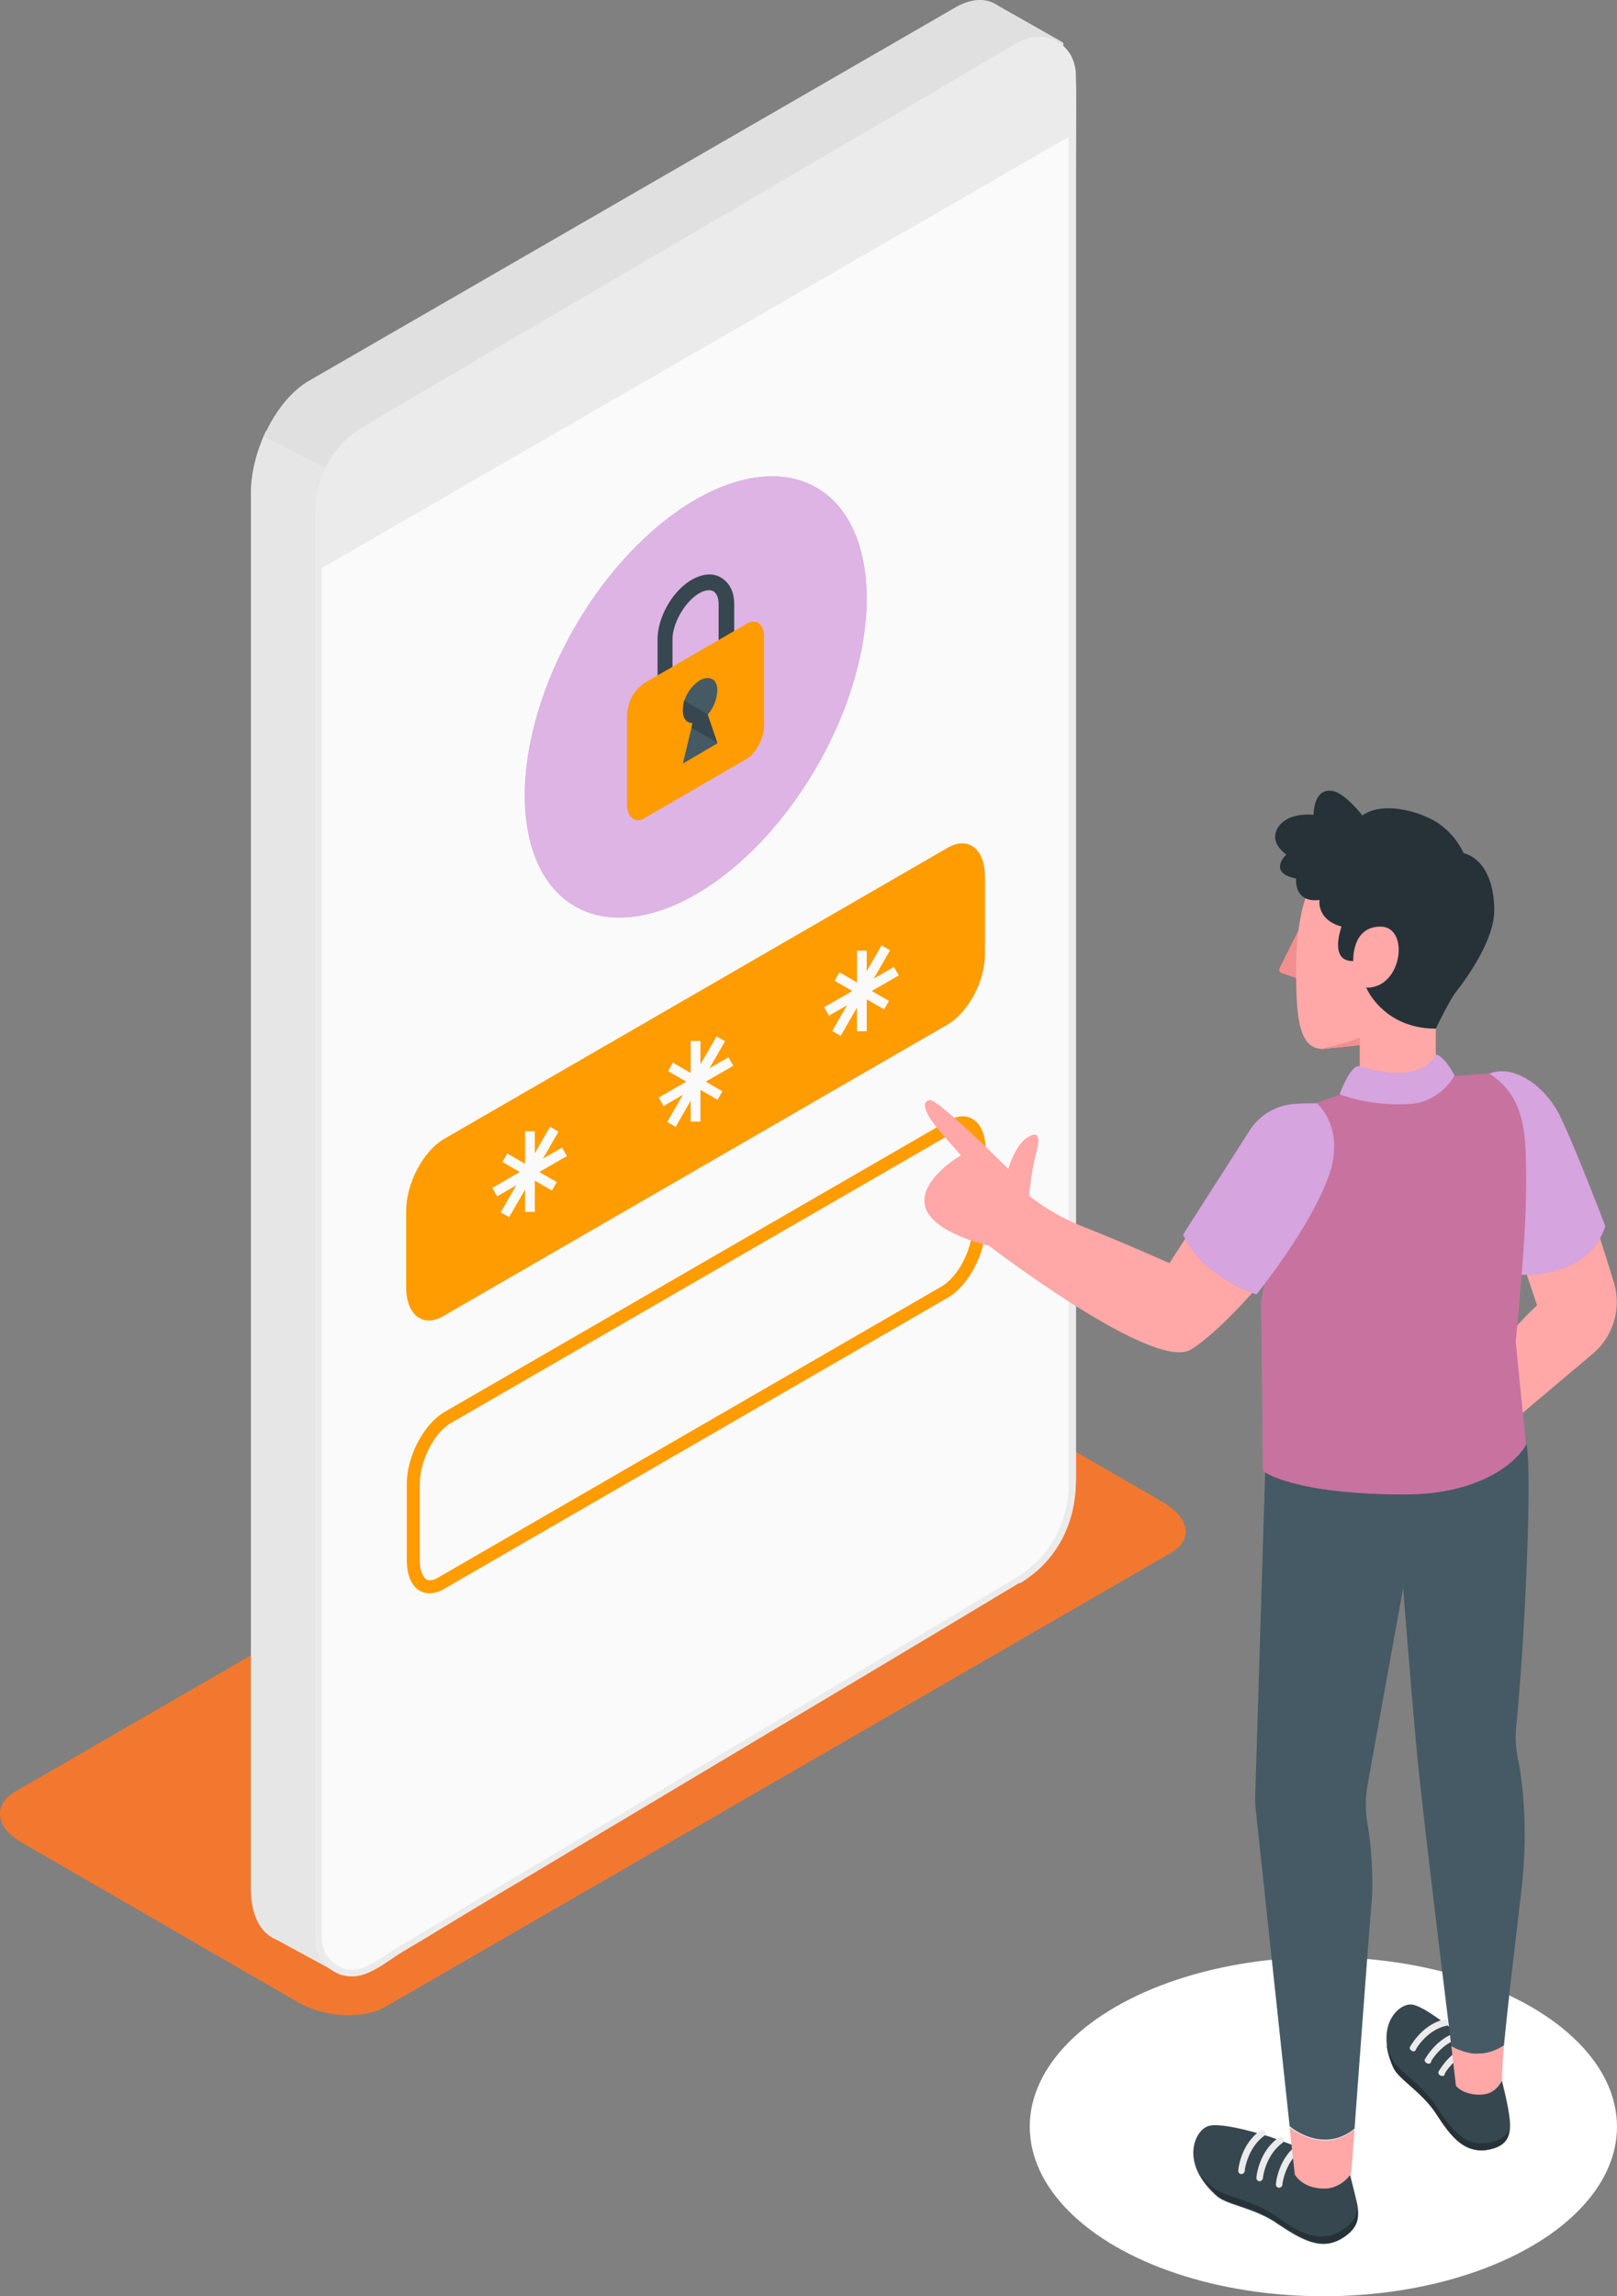 <svg xmlns="http://www.w3.org/2000/svg" width="671.449" height="953.295" viewBox="0 0 671.449 953.295">
  <rect x="0" y="0" width="671.449" height="953.295" fill="#808080" stroke="none"/>
  <g id="acceso" transform="translate(-120.514 -87.986)">
    <g id="Shadows" transform="translate(120.514 640.073)">
      <ellipse id="Elipse_5" data-name="Elipse 5" cx="121.922" cy="70.402" rx="121.922" ry="70.402" transform="translate(427.605 260.404)" fill="#fff"/>
      <path id="Trazado_54" data-name="Trazado 54" d="M565.213,385.287,239.368,573.565c-9.171,5.395-25.086,4.586-35.875-1.349l-115.718-66.9c-10.52-6.2-11.6-15.375-2.7-20.77L410.922,296.273c9.171-5.395,25.086-4.586,35.875,1.349l115.718,66.9C573.3,370.991,574.384,380.162,565.213,385.287Z" transform="translate(-79.074 -292.661)" fill="#f2782f"/>
    </g>
    <g id="Screen" transform="translate(224.702 87.986)">
      <g id="Grupo_26" data-name="Grupo 26" transform="translate(0)">
        <g id="Grupo_15" data-name="Grupo 15">
          <g id="Grupo_13" data-name="Grupo 13">
            <g id="Grupo_11" data-name="Grupo 11" transform="translate(0 178.875)">
              <path id="Trazado_71" data-name="Trazado 71" d="M118.2,178.467V758.406c0,10.52,3.776,17.533,9.711,19.961h.27l25.086,13.757L153,769.735l-2.7-601.248L123.864,155A55.609,55.609,0,0,0,118.2,178.467Z" transform="translate(-116.851 -153.112)" fill="#e6e6e6"/>
              <path id="Trazado_72" data-name="Trazado 72" d="M155.463,795.469,128.22,780.633c-6.743-2.7-10.52-10.52-10.52-21.039V179.655c0-7.553,2.158-16.184,5.664-24.007l.539-1.349,28.323,14.566v.809l2.7,601.248Zm-25.895-16.994L152.5,791.153V771.192l-2.7-600.438-24.546-12.408a54.37,54.37,0,0,0-4.855,21.849V760.133c0,9.441,3.237,16.454,8.9,18.612l.27-.27Z" transform="translate(-117.7 -154.3)" fill="#e6e6e6"/>
            </g>
            <g id="Grupo_12" data-name="Grupo 12" transform="translate(5.828)">
              <path id="Trazado_73" data-name="Trazado 73" d="M120.3,267.93l26.434,13.487L429.96,116.607l18.882-11.059L422.677,90.712l-.809-.539h0c-4.046-2.428-9.711-2.428-15.645,1.079L138.1,246.351C131.09,250.4,124.616,258.49,120.3,267.93Z" transform="translate(-119.115 -87.168)" fill="#e0e0e0"/>
              <path id="Trazado_74" data-name="Trazado 74" d="M147.48,283.584c-.27,0-.539,0-.539-.27l-26.434-13.487a1.548,1.548,0,0,1-.539-1.888c4.586-9.98,11.329-18.073,18.612-22.119L406.7,90.991c6.2-3.507,12.138-4.046,16.994-1.079a.264.264,0,0,1,.27.27l.539.27,26.165,14.836a1.446,1.446,0,0,1,.809,1.079,2.045,2.045,0,0,1-.54,1.079L148.829,283.315A3.61,3.61,0,0,1,147.48,283.584ZM122.664,267.94l24.546,12.678L446.62,106.366,421.8,92.34a.264.264,0,0,1-.27-.27c-3.776-2.158-8.9-1.888-14.026,1.349l-268.12,154.83C133.184,252.025,126.98,259.308,122.664,267.94Z" transform="translate(-119.861 -87.986)" fill="#e0e0e0"/>
            </g>
            <path id="Trazado_75" data-name="Trazado 75" d="M127.8,296.629V873.87c0,9.171,2.967,15.645,7.553,18.612l1.618.809c4.046,1.888,9.171,1.619,14.566-1.618l129.475-74.718,138.376-83.349c12.947-7.553,23.737-24.277,23.737-41.81V114.555c0-8.9-2.7-15.105-7.013-18.342a10.935,10.935,0,0,0-2.428-1.349c-4.046-1.618-8.9-1.079-14.3,1.888L151.267,254.28c-7.013,4.046-13.217,8.9-17.533,17.8C130.228,279.905,127.8,288.537,127.8,296.629Z" transform="translate(-100.556 -77.833)" fill="#fafafa"/>
          </g>
          <g id="Grupo_14" data-name="Grupo 14" transform="translate(26.704 15.239)">
            <path id="Trazado_76" data-name="Trazado 76" d="M418.978,733.557c-55.3,32.908-198.8,118.685-269.739,161.3a13.858,13.858,0,0,1-21.04-11.868V289.3a38.835,38.835,0,0,1,19.151-33.448L420.327,95.895a14.06,14.06,0,0,1,21.04,12.138V694.445A46.7,46.7,0,0,1,418.978,733.557Z" transform="translate(-126.582 -93.023)" fill="#fafafa"/>
            <path id="Trazado_77" data-name="Trazado 77" d="M419.188,733.091c-43.428,25.895-86.586,51.79-130.014,77.685-25.625,15.375-51.25,30.75-76.876,45.856-11.6,7.013-23.467,14.026-35.066,21.04-5.125,2.967-10.25,6.2-15.375,9.171-4.855,2.967-9.711,6.743-14.836,8.632-8.632,2.967-16.454-4.046-16.724-12.408V291.528a38.818,38.818,0,0,1,19.151-33.987c6.2-3.776,12.408-7.283,18.882-11.059l88.2-51.79c34.8-20.5,69.593-40.731,104.389-61.231,19.691-11.6,39.652-23.2,59.343-34.8,6.2-3.507,14.026-3.237,18.072,3.237a15.83,15.83,0,0,1,2.158,8.632V693.169c.27,15.915-7.013,31.02-21.309,39.921-1.349.809,0,3.237,1.349,2.428,15.105-9.171,22.928-24.816,22.928-42.349V151.8c0-14.026.27-28.323,0-42.349-.27-12.947-12.948-19.691-24.007-13.487-6.474,3.776-13.217,7.553-19.691,11.6-30.211,17.8-60.422,35.336-90.632,53.139-35.066,20.5-70.4,41.27-105.468,61.77-18.612,11.059-37.224,21.849-55.836,32.908-12.947,7.553-20.23,21.04-20.23,35.875V883.6c.27,10.25,9.98,17.8,19.961,14.566,5.125-1.618,9.98-5.395,14.566-8.362,5.125-3.237,10.52-6.2,15.645-9.441,11.6-7.013,23.2-14.026,35.066-21.04q76.471-45.721,153.212-91.441c18.072-10.79,36.415-21.849,54.487-32.638A1.279,1.279,0,1,0,419.188,733.091Z" transform="translate(-127.6 -93.635)" fill="#ebebeb"/>
          </g>
          <path id="Trazado_78" data-name="Trazado 78" d="M147.251,255.85,420.227,95.895a14.06,14.06,0,0,1,21.04,12.138v25.625h0L128.1,314.383V289.3A38.835,38.835,0,0,1,147.251,255.85Z" transform="translate(-100.047 -77.784)" fill="#ebebeb"/>
        </g>
        <g id="Grupo_19" data-name="Grupo 19" transform="translate(84.324 173.45)">
          <ellipse id="Elipse_6" data-name="Elipse 6" cx="100.343" cy="57.994" rx="100.343" ry="57.994" transform="matrix(0.5, -0.866, 0.866, 0.5, 0, 173.794)" fill="#ba68c8"/>
          <ellipse id="Elipse_7" data-name="Elipse 7" cx="100.343" cy="57.994" rx="100.343" ry="57.994" transform="matrix(0.5, -0.866, 0.866, 0.5, 0, 173.794)" fill="#fff" opacity="0.5"/>
          <g id="Grupo_18" data-name="Grupo 18" transform="translate(71.855 65.034)">
            <path id="Trazado_79" data-name="Trazado 79" d="M183.537,227.652a3.116,3.116,0,0,1-3.237-3.237v-21.04c0-9.171,6.2-20.23,14.3-24.816,4.316-2.428,8.632-2.967,12.138-.809s5.395,5.934,5.395,11.059v21.04a3.237,3.237,0,1,1-6.474,0V188.81c0-2.7-.809-4.586-2.158-5.395s-3.507-.539-5.934.809c-5.934,3.507-11.059,12.408-11.059,19.151v21.04A3.061,3.061,0,0,1,183.537,227.652Z" transform="translate(-167.622 -176.399)" fill="#37474f"/>
            <g id="Grupo_16" data-name="Grupo 16" transform="translate(0 19.61)">
              <path id="Trazado_80" data-name="Trazado 80" d="M229.817,184.023a4.835,4.835,0,0,0-4.586.539l-42.349,24.546a18.48,18.48,0,0,0-4.586,4.586,19,19,0,0,0-2.7,9.171V259.55c0,2.7.809,4.586,2.158,5.665.27.27.539.27.809.539h0a4.283,4.283,0,0,0,4.316-.539l42.349-24.546c4.046-2.428,7.283-8.632,7.283-13.757V189.957C232.515,186.99,231.436,184.832,229.817,184.023Z" transform="translate(-175.6 -183.669)" fill="#ff9c02"/>
            </g>
            <g id="Grupo_17" data-name="Grupo 17" transform="translate(23.198 43.026)">
              <path id="Trazado_81" data-name="Trazado 81" d="M194.45,207.591l4.046,11.868-14.3,8.362,3.507-14.566.539-2.158c-2.428,0-4.046-1.888-4.046-5.125a20.82,20.82,0,0,1,.539-4.046,16.1,16.1,0,0,1,6.474-8.632c4.046-2.158,7.283-.539,7.283,4.046a16.319,16.319,0,0,1-4.046,10.25Z" transform="translate(-184.2 -192.35)" fill="#455a64"/>
              <path id="Trazado_82" data-name="Trazado 82" d="M187.707,207.129l.539-2.158c-2.428,0-4.046-1.888-4.046-5.125a20.82,20.82,0,0,1,.539-4.046l9.711,5.665,4.046,11.868Z" transform="translate(-184.2 -186.493)" fill="#37474f"/>
            </g>
          </g>
        </g>
        <g id="Grupo_24" data-name="Grupo 24" transform="translate(64.468 350.107)">
          <path id="Trazado_83" data-name="Trazado 83" d="M366.292,293.09,157.245,413.933c-8.632,5.125-15.645-.27-15.645-11.869V370.5c0-11.6,7.013-24.816,15.645-29.941L366.292,219.721c8.632-5.125,15.645.27,15.645,11.869v31.559C382.207,274.478,375.194,287.965,366.292,293.09Z" transform="translate(-141.6 -217.781)" fill="#ff9c02"/>
          <g id="Grupo_23" data-name="Grupo 23" transform="translate(35.764 42.4)">
            <g id="Grupo_20" data-name="Grupo 20" transform="translate(0 75.283)">
              <rect id="Rectángulo_2" data-name="Rectángulo 2" width="4.046" height="33.448" transform="translate(13.598 1.863)" fill="#fafafa"/>
              <rect id="Rectángulo_3" data-name="Rectángulo 3" width="33.448" height="4.046" transform="matrix(0.866, -0.5, 0.5, 0.866, 0, 25.364)" fill="#fafafa"/>
              <rect id="Rectángulo_4" data-name="Rectángulo 4" width="4.046" height="23.737" transform="matrix(0.5, -0.866, 0.866, 0.5, 4.203, 14.594)" fill="#fafafa"/>
              <rect id="Rectángulo_5" data-name="Rectángulo 5" width="41" height="4.046" transform="matrix(0.5, -0.866, 0.866, 0.5, 3.486, 35.506)" fill="#fafafa"/>
            </g>
            <g id="Grupo_21" data-name="Grupo 21" transform="translate(69.085 37.752)">
              <rect id="Rectángulo_6" data-name="Rectángulo 6" width="4.046" height="33.448" transform="translate(13.297 1.901)" fill="#fafafa"/>
              <rect id="Rectángulo_7" data-name="Rectángulo 7" width="33.448" height="4.046" transform="matrix(0.866, -0.5, 0.5, 0.866, 0, 25.405)" fill="#fafafa"/>
              <rect id="Rectángulo_8" data-name="Rectángulo 8" width="4.046" height="23.737" transform="matrix(0.5, -0.866, 0.866, 0.5, 3.901, 14.426)" fill="#fafafa"/>
              <rect id="Rectángulo_9" data-name="Rectángulo 9" width="41" height="4.046" transform="matrix(0.5, -0.866, 0.866, 0.5, 3.56, 35.506)" fill="#fafafa"/>
            </g>
            <g id="Grupo_22" data-name="Grupo 22" transform="translate(137.807 0)">
              <rect id="Rectángulo_10" data-name="Rectángulo 10" width="4.046" height="33.448" transform="translate(13.627 2.159)" fill="#fafafa"/>
              <rect id="Rectángulo_11" data-name="Rectángulo 11" width="33.448" height="4.046" transform="matrix(0.866, -0.5, 0.5, 0.866, 0, 25.652)" fill="#fafafa"/>
              <rect id="Rectángulo_12" data-name="Rectángulo 12" width="4.046" height="23.737" transform="matrix(0.5, -0.866, 0.866, 0.5, 4.333, 14.653)" fill="#fafafa"/>
              <rect id="Rectángulo_13" data-name="Rectángulo 13" width="41" height="4.046" transform="matrix(0.5, -0.866, 0.866, 0.5, 3.348, 35.506)" fill="#fafafa"/>
            </g>
          </g>
        </g>
        <g id="Grupo_25" data-name="Grupo 25" transform="translate(64.737 463.449)">
          <path id="Trazado_84" data-name="Trazado 84" d="M372.6,265.195c2.7,0,4.046,4.316,4.046,8.362v31.559c0,9.711-5.934,21.309-12.947,25.355L154.647,451.315a6.53,6.53,0,0,1-3.507,1.079c-2.7,0-4.046-4.316-4.046-8.362V412.472c0-9.711,5.934-21.309,12.947-25.355L369.09,266.274a8.79,8.79,0,0,1,3.507-1.079m0-5.395a11.733,11.733,0,0,0-6.2,1.888L157.345,382.531c-8.632,5.125-15.645,18.342-15.645,29.941v31.56c0,8.632,3.776,13.757,9.441,13.757a11.734,11.734,0,0,0,6.2-1.888L366.392,335.057c8.632-5.125,15.645-18.342,15.645-29.941V273.557c0-8.632-4.046-13.757-9.441-13.757Z" transform="translate(-141.7 -259.8)" fill="#ff9c02"/>
        </g>
      </g>
    </g>
    <g id="Character" transform="translate(504.358 416.26)">
      <g id="Grupo_38" data-name="Grupo 38">
        <path id="Trazado_118" data-name="Trazado 118" d="M310.776,253.207s19.691-1.349,30.75,25.895C348.54,296.1,356.9,322.26,362.3,339.793a28.111,28.111,0,0,1-8.9,29.941L319.138,398.6,307,376.208s13.217-17.533,23.467-26.7L307,279.372Z" transform="translate(-76.04 -135.835)" fill="#ffa8a7"/>
        <path id="Trazado_119" data-name="Trazado 119" d="M319.133,337.115s31.29,4.046,39.112-19.961c0,0-13.487-35.336-19.421-46.935-6.2-11.6-18.612-20.23-28.592-16.454S319.133,337.115,319.133,337.115Z" transform="translate(-75.495 -136.393)" fill="#ba68c8"/>
        <path id="Trazado_120" data-name="Trazado 120" d="M319.133,337.115s31.29,4.046,39.112-19.961c0,0-13.487-35.336-19.421-46.935-6.2-11.6-18.612-20.23-28.592-16.454S319.133,337.115,319.133,337.115Z" transform="translate(-75.495 -136.393)" fill="#fff" opacity="0.4"/>
        <path id="Trazado_121" data-name="Trazado 121" d="M323.5,409.731s-14.836-12.678-20.5-13.217-15.645,9.171-7.283,26.434c2.428,4.855,11.868,9.98,17.8,19.151s11.329,15.915,20.5,14.836c9.171-1.349,10.25-6.474,9.711-12.408s-3.237-16.184-3.237-16.184Z" transform="translate(-100.634 107.394)" fill="#37474f"/>
        <path id="Trazado_122" data-name="Trazado 122" d="M334.309,443.6c-9.441,1.349-14.836-5.664-21.039-15.105s-15.915-14.836-18.342-19.691a36.593,36.593,0,0,1-2.428-6.2,33.989,33.989,0,0,0,2.967,9.98c2.428,4.855,11.868,9.98,17.8,19.151s11.329,15.915,20.5,14.836c7.013-1.079,9.441-4.316,9.711-8.362C342.4,440.633,339.7,442.791,334.309,443.6Z" transform="translate(-100.652 117.762)" fill="#263238"/>
        <path id="Trazado_123" data-name="Trazado 123" d="M302.125,415.861a.991.991,0,0,1-.809-.27,1.194,1.194,0,0,1-.54-1.888c.27-.27,4.855-8.9,14.026-11.059a1.375,1.375,0,0,1,.539,2.7c-7.822,1.888-12.138,9.441-12.138,9.441A.988.988,0,0,1,302.125,415.861Z" transform="translate(-87.08 117.718)" fill="#ebebeb"/>
        <path id="Trazado_124" data-name="Trazado 124" d="M300.025,413.961a.991.991,0,0,1-.809-.27,1.194,1.194,0,0,1-.539-1.888c.27-.27,4.855-8.9,14.027-11.059a1.375,1.375,0,0,1,.539,2.7c-7.822,1.888-12.138,9.441-12.138,9.441A.988.988,0,0,1,300.025,413.961Z" transform="translate(-90.644 114.493)" fill="#ebebeb"/>
        <path id="Trazado_125" data-name="Trazado 125" d="M297.725,412.061a.991.991,0,0,1-.809-.27,1.194,1.194,0,0,1-.539-1.888c.27-.27,4.855-8.9,14.026-11.059a1.189,1.189,0,0,1,1.618,1.079c0,.809-.27,1.618-1.079,1.618-7.822,1.888-12.138,9.441-12.138,9.441C298.534,411.792,298.265,412.061,297.725,412.061Z" transform="translate(-94.548 111.268)" fill="#ebebeb"/>
        <path id="Trazado_126" data-name="Trazado 126" d="M294.936,420s-19.961-6.474-25.895-4.586-11.868,15.645,3.507,29.132c4.316,3.776,15.915,4.855,25.355,11.6,9.711,6.474,17.8,11.059,26.165,6.2s7.822-10.79,6.2-16.994c-1.888-7.822-3.507-13.757-3.507-13.757Z" transform="translate(-151.101 138.932)" fill="#37474f"/>
        <path id="Trazado_127" data-name="Trazado 127" d="M321.894,446.167c-8.9,5.125-17.263.54-26.974-6.474-9.98-6.744-21.849-8.092-26.165-11.868A42.429,42.429,0,0,1,263.9,422.7a37.908,37.908,0,0,0,7.013,8.632c4.316,3.776,15.915,4.855,25.355,11.6,9.711,6.474,17.8,11.059,26.165,6.2,6.474-3.776,7.553-8.092,6.2-12.408C328.907,439.963,327.019,443.2,321.894,446.167Z" transform="translate(-149.197 151.879)" fill="#263238"/>
        <path id="Trazado_128" data-name="Trazado 128" d="M273.882,435.258h0a1.351,1.351,0,0,1-1.349-1.619c0-.539,1.079-10.79,9.171-16.454a1.349,1.349,0,1,1,1.618,2.158c-7.013,5.125-8.092,14.3-8.092,14.3A1.517,1.517,0,0,1,273.882,435.258Z" transform="translate(-134.633 142.019)" fill="#ebebeb"/>
        <path id="Trazado_129" data-name="Trazado 129" d="M276.882,436.257h0a1.35,1.35,0,0,1-1.349-1.618c0-.54,1.079-10.79,9.171-16.454a1.349,1.349,0,1,1,1.618,2.158c-7.013,5.125-8.092,14.3-8.092,14.3A1.51,1.51,0,0,1,276.882,436.257Z" transform="translate(-129.541 143.717)" fill="#ebebeb"/>
        <path id="Trazado_130" data-name="Trazado 130" d="M271.082,434.158h0a1.351,1.351,0,0,1-1.349-1.618c0-.539,1.079-10.79,9.171-16.454a1.349,1.349,0,0,1,1.618,2.158c-7.013,5.125-8.092,14.3-8.092,14.3A1.517,1.517,0,0,1,271.082,434.158Z" transform="translate(-139.386 140.152)" fill="#ebebeb"/>
        <g id="Grupo_37" data-name="Grupo 37" transform="translate(195.085 271.393)">
          <path id="Trazado_131" data-name="Trazado 131" d="M339.286,559.808c1.888-19.691,5.664-50.441,7.283-65.007,2.967-25.9.27-45.316-1.618-54.757a41.8,41.8,0,0,1-.539-12.947c3.776-39.112,6.474-102.77,4.316-116.8L293.7,321.9s6.744,89.284,9.711,118.955c2.967,29.941,14.026,119.225,14.026,119.225C322.023,562.775,330.384,565.743,339.286,559.808Z" transform="translate(-293.7 -310.3)" fill="#455a64"/>
          <path id="Trazado_132" data-name="Trazado 132" d="M316.526,423.03c4.855-.809,7.013-5.665,7.013-5.665,0-3.237.27-8.362.809-14.566-8.9,5.934-17.263,2.967-21.849.27l1.888,16.454C306.546,422.221,311.671,423.84,316.526,423.03Z" transform="translate(-278.763 -153.292)" fill="#ffa8a7"/>
        </g>
        <path id="Trazado_133" data-name="Trazado 133" d="M313.57,590.6c2.158-29.671,6.474-87.665,7.283-96.567a153.947,153.947,0,0,0-1.888-29.941,46.6,46.6,0,0,1,0-16.184l24.276-134.33L276.616,312.5,272.3,453.034a36.153,36.153,0,0,0,.27,5.395L286.6,589.522h0C286.6,589.791,300.353,601.39,313.57,590.6Z" transform="translate(-134.939 -35.173)" fill="#455a64"/>
        <path id="Trazado_134" data-name="Trazado 134" d="M293.515,440.755c4.855-.54,9.171-4.586,9.711-6.743,0,0,.54-7.013,1.349-17.8C291.357,427,277.6,415.4,277.6,415.4h0l2.158,19.691C279.758,434.821,282.995,441.565,293.515,440.755Z" transform="translate(-125.943 139.488)" fill="#ffa8a7"/>
        <path id="Trazado_135" data-name="Trazado 135" d="M305.838,262.1,290.193,267.5,273.2,347.339l.809,70.941s12.138,9.711,59.073,9.711c26.434,0,43.7-9.98,50.171-20.5L378.938,364.6s4.316-42.079,4.316-63.119c0-20.77.809-38.033-15.375-48.283l-14.566,1.079Z" transform="translate(-133.411 -135.828)" fill="#ba68c8"/>
        <path id="Trazado_136" data-name="Trazado 136" d="M305.838,262.1,290.193,267.5,273.2,347.339l.809,70.941s12.138,9.711,59.073,9.711c26.434,0,43.7-9.98,50.171-20.5L378.938,364.6s4.316-42.079,4.316-63.119c0-20.77.809-38.033-15.375-48.283l-14.566,1.079Z" transform="translate(-133.411 -135.828)" fill="#ff9c02" opacity="0.2"/>
        <path id="Trazado_137" data-name="Trazado 137" d="M284.056,231.1l-7.822,15.645a1.64,1.64,0,0,0,1.079,2.428l9.441,3.237Z" transform="translate(-128.622 -173.34)" fill="#f28f8f"/>
        <path id="Trazado_138" data-name="Trazado 138" d="M290.469,221.57S278.6,228.043,278.6,264.728c0,20.23,1.349,33.178,11.868,32.369s40.731-4.855,40.731-4.855V221.3l-40.731.27Z" transform="translate(-124.246 -189.975)" fill="#ffa8a7"/>
        <path id="Trazado_139" data-name="Trazado 139" d="M284.188,252.795c3.776-.27,9.98-1.079,16.184-1.618V247.4c-5.934,2.967-16.454,5.125-18.073,5.395A2.281,2.281,0,0,0,284.188,252.795Z" transform="translate(-117.965 -145.673)" fill="#f28f8f"/>
        <path id="Trazado_140" data-name="Trazado 140" d="M288.4,252.571v23.2h31.559V243.4Z" transform="translate(-107.611 -152.462)" fill="#ffa8a7"/>
        <path id="Trazado_141" data-name="Trazado 141" d="M293.662,255.156s11.329,4.046,20.5,2.428,11.059-7.283,11.059-7.283,2.967-.27,7.822,8.632c0,0-5.665,11.059-18.612,11.868-16.993,1.079-29.132-4.046-29.132-4.046S289.885,254.077,293.662,255.156Z" transform="translate(-112.873 -140.751)" fill="#ba68c8"/>
        <path id="Trazado_142" data-name="Trazado 142" d="M293.662,255.156s11.329,4.046,20.5,2.428,11.059-7.283,11.059-7.283,2.967-.27,7.822,8.632c0,0-5.665,11.059-18.612,11.868-16.993,1.079-29.132-4.046-29.132-4.046S289.885,254.077,293.662,255.156Z" transform="translate(-112.873 -140.751)" fill="#fff" opacity="0.4"/>
        <path id="Trazado_143" data-name="Trazado 143" d="M331.494,312.062l-8.362,12.947s-20.5-9.171-35.066-14.836-23.2-13.217-23.2-13.217,1.079-11.059,2.7-16.724,2.158-10.52-2.7-7.822c-5.125,2.428-8.362,12.138-8.632,13.487,0,0-29.132-29.132-32.638-28.592s-2.7,5.125,5.125,14.026l7.822,8.9s-17.8,10.25-14.836,21.309,26.434,16.184,26.434,16.184,68.514,52.6,83.889,43.158c15.105-9.441,36.685-36.685,36.685-36.685Z" transform="translate(-221.376 -128.873)" fill="#ffa8a7"/>
        <path id="Trazado_144" data-name="Trazado 144" d="M316.766,257.8s12.678,10.52,4.316,31.829c-8.362,21.579-29.4,47.474-29.4,47.474s-22.119-6.743-30.48-24.816l27.783-43.428a23.913,23.913,0,0,1,18.342-10.79C310.023,257.8,312.99,257.8,316.766,257.8Z" transform="translate(-153.78 -128.02)" fill="#ba68c8"/>
        <path id="Trazado_145" data-name="Trazado 145" d="M316.766,257.8s12.678,10.52,4.316,31.829c-8.362,21.579-29.4,47.474-29.4,47.474s-22.119-6.743-30.48-24.816l27.783-43.428a23.913,23.913,0,0,1,18.342-10.79C310.023,257.8,312.99,257.8,316.766,257.8Z" transform="translate(-153.78 -128.02)" fill="#fff" opacity="0.4"/>
        <path id="Trazado_146" data-name="Trazado 146" d="M291.37,219.7s-12.408-1.618-15.645,7.013c-1.888,5.395,4.316,9.441,4.316,9.441s-8.092,7.553,4.046,9.98c0,0-1.079,10.25,9.711,8.9,0,0-1.349,8.092,9.171,11.059,0,0-5.395,14.3,4.586,14.3H317l-3.776,11.059s7.013,16.994,28.862,16.994c0,0,5.664-11.6,8.092-14.836,2.7-3.507,16.184-20.77,16.184-34.257s-5.395-21.849-12.678-23.737a31.637,31.637,0,0,0-10.52-12.408c-7.283-4.855-22.928-9.441-31.56-3.237,0,0-7.822-10.25-13.217-10.25C293.258,209.183,291.37,214.848,291.37,219.7Z" transform="translate(-129.732 -209.687)" fill="#263238"/>
        <path id="Trazado_147" data-name="Trazado 147" d="M287.407,244.9s-.809-14.3,11.329-14.3,9.171,25.355-5.665,25.355Z" transform="translate(-109.316 -174.189)" fill="#ffa8a7"/>
      </g>
    </g>
  </g>
</svg>
